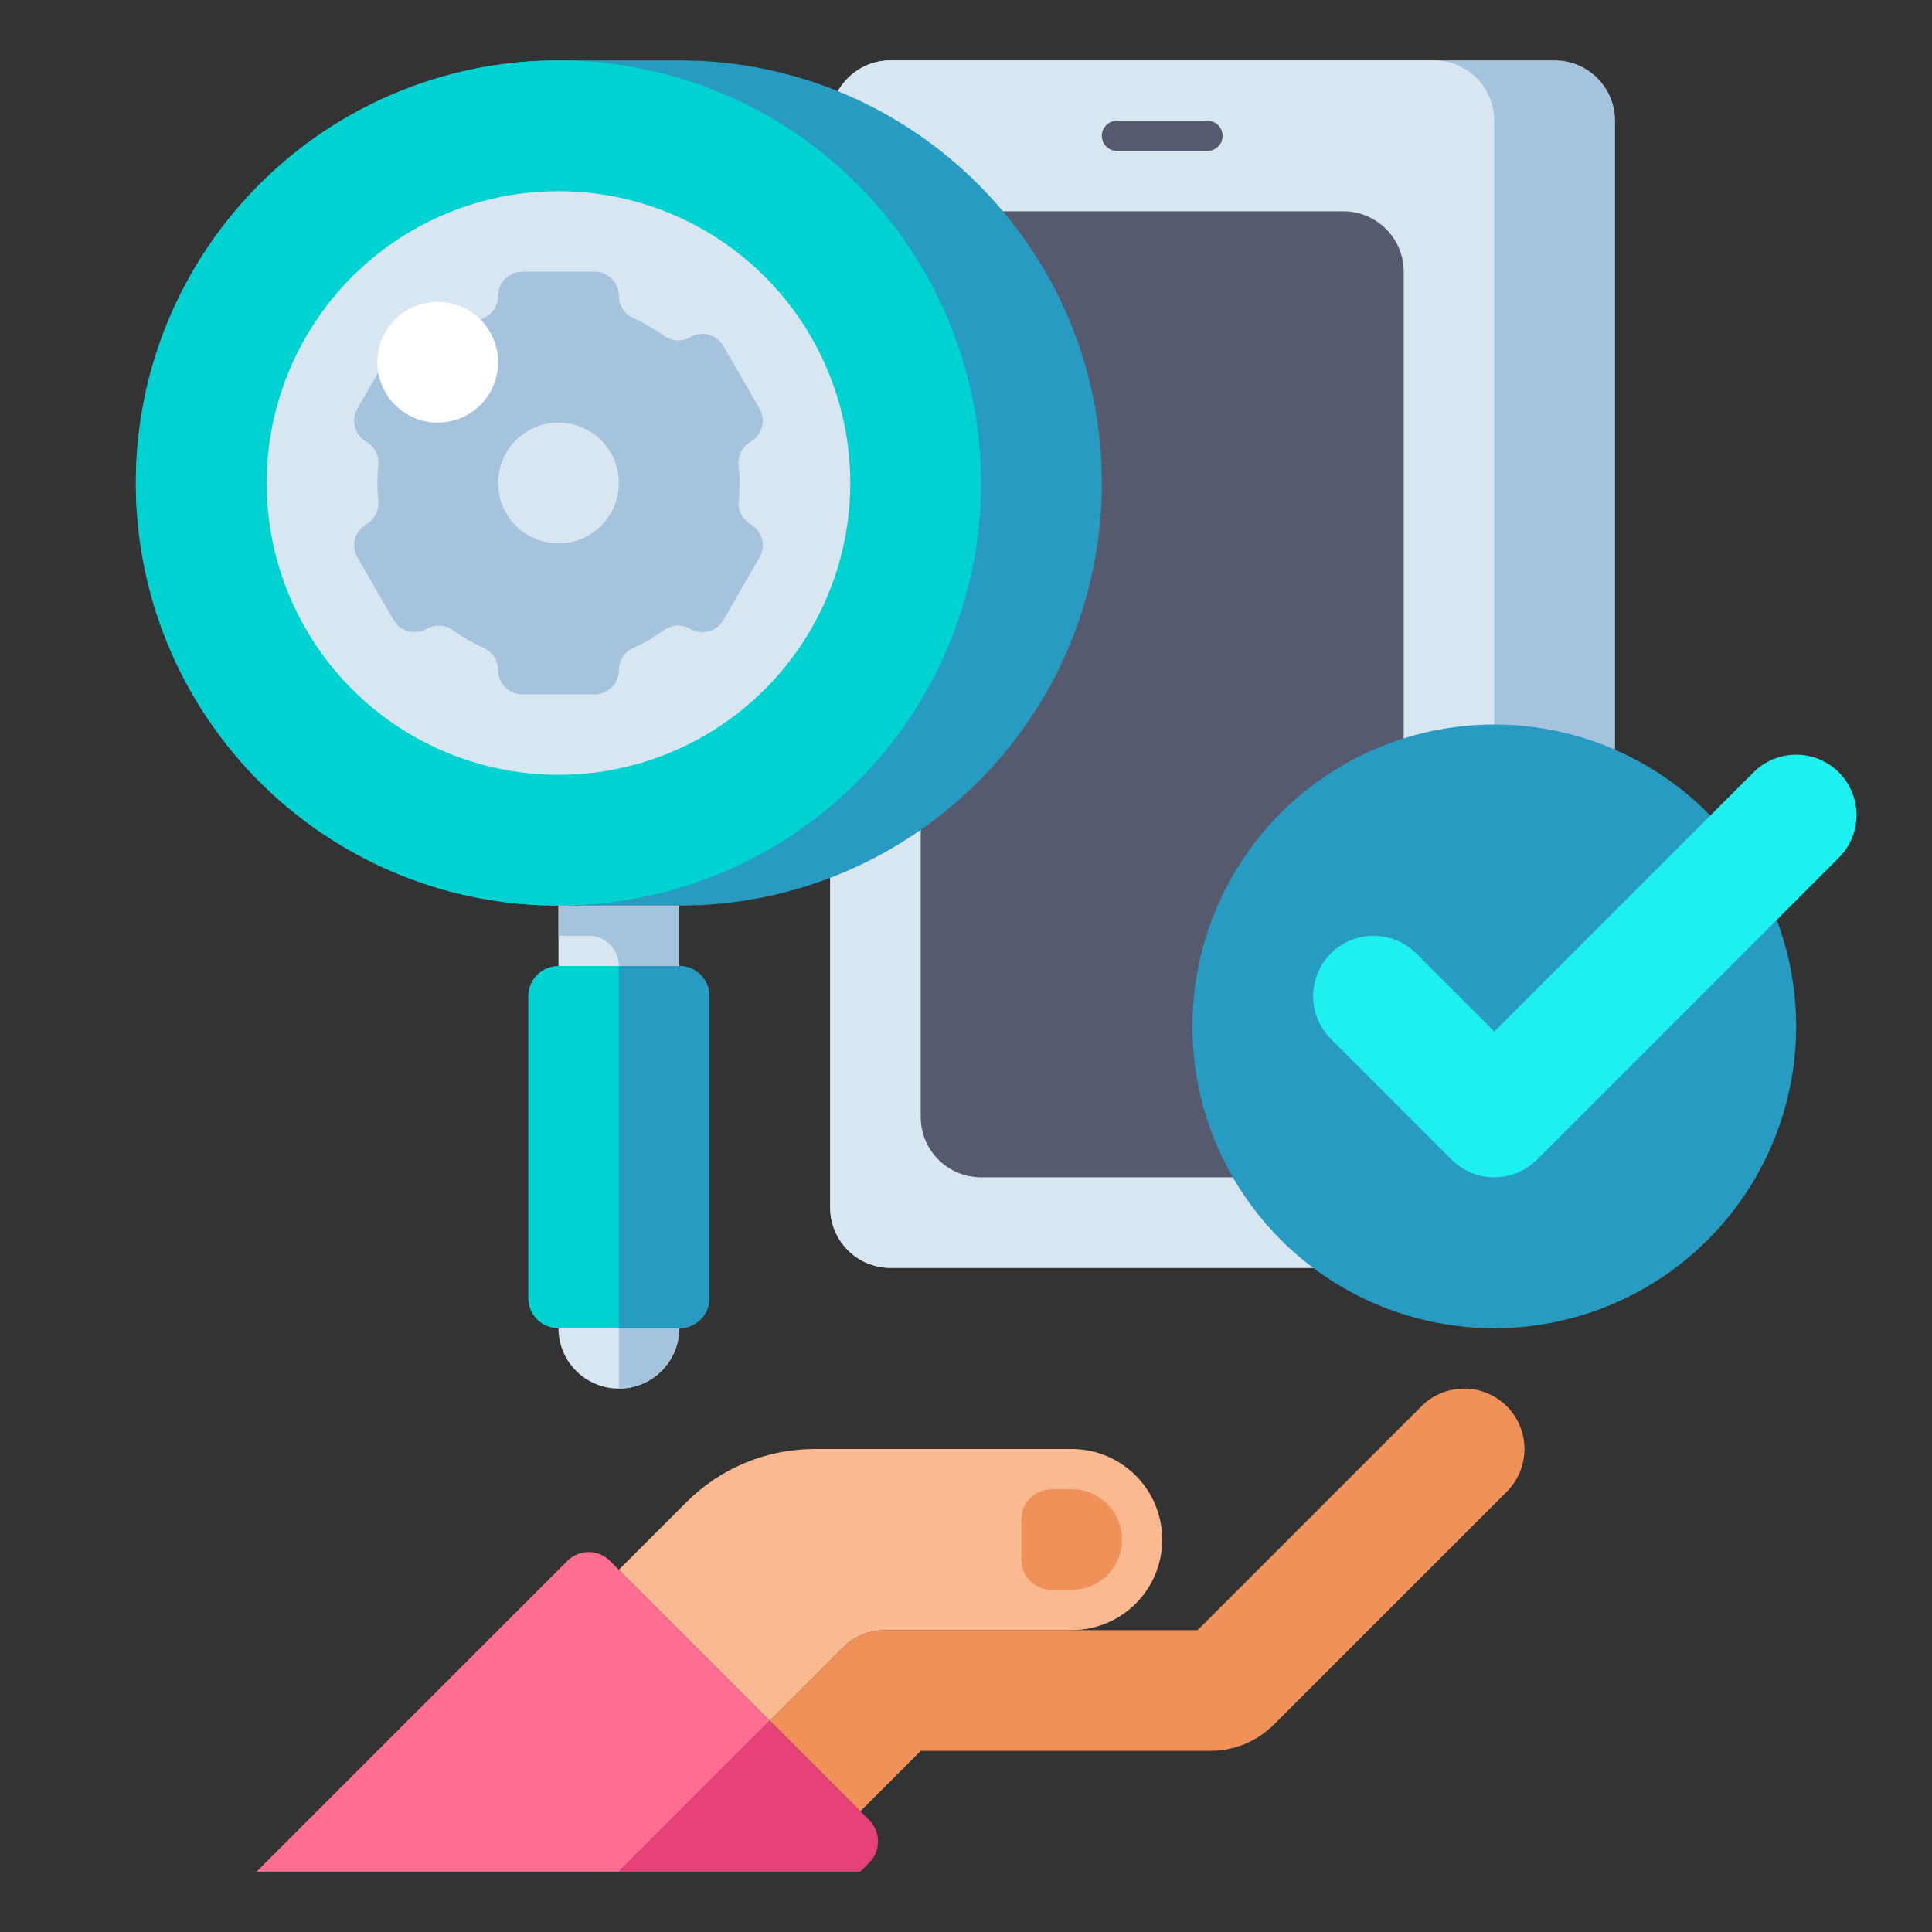 <svg id="Layer_1" enable-background="new 0 0 512 512" height="512" viewBox="0 0 512 512" width="512" xmlns="http://www.w3.org/2000/svg"><rect x="0" y="0" width="512" height="512" fill="#333333" stroke="none"/><g><g><g><path d="m412 336h-176c-8.837 0-16-7.163-16-16v-288c0-8.837 7.163-16 16-16h176c8.837 0 16 7.163 16 16v288c0 8.837-7.163 16-16 16z" fill="#a5c3dc"/></g><g><path d="m380 336h-144c-8.837 0-16-7.163-16-16v-288c0-8.837 7.163-16 16-16h144c8.837 0 16 7.163 16 16v288c0 8.837-7.163 16-16 16z" fill="#d7e6f0"/></g><g><path d="m356 312h-96c-8.837 0-16-7.163-16-16v-224c0-8.837 7.163-16 16-16h96c8.837 0 16 7.163 16 16v224c0 8.837-7.163 16-16 16z" fill="#555a6e"/></g><g><path d="m320 40h-24c-2.209 0-4-1.791-4-4 0-2.209 1.791-4 4-4h24c2.209 0 4 1.791 4 4 0 2.209-1.791 4-4 4z" fill="#555a6e"/></g></g><g><g><circle cx="164" cy="352" fill="#d7e6f0" r="16"/></g><g><path d="m164 336v32c8.837 0 16-7.163 16-16s-7.163-16-16-16z" fill="#a5c3dc"/></g><g><path d="m180 240h-32c-61.856 0-112-50.144-112-112 0-61.856 50.144-112 112-112h32c61.856 0 112 50.144 112 112 0 61.856-50.144 112-112 112z" fill="#289bc3"/></g><g><circle cx="148" cy="128" fill="#00d2d2" r="112"/></g><g><circle cx="148" cy="128" fill="#d7e6f0" r="77.333"/></g><g><path d="m196 128c0-1.611-.083-3.203-.242-4.772-.253-2.497 1.001-4.904 3.175-6.159l.006-.003c3.07-1.773 4.122-5.698 2.35-8.769l-9.581-16.595c-1.773-3.07-5.698-4.122-8.769-2.35l-.01.006c-2.173 1.254-4.884 1.137-6.92-.329-2.58-1.859-5.352-3.467-8.281-4.79-2.28-1.03-3.728-3.319-3.728-5.821 0-3.545-2.874-6.419-6.419-6.419h-19.162c-3.545 0-6.419 2.874-6.419 6.419 0 2.502-1.447 4.791-3.728 5.821-2.929 1.323-5.701 2.931-8.281 4.79-2.036 1.466-4.747 1.584-6.92.329l-.01-.006c-3.07-1.773-6.996-.721-8.769 2.35l-9.581 16.595c-1.773 3.07-.721 6.996 2.35 8.769l.006.003c2.174 1.255 3.427 3.662 3.175 6.159-.159 1.569-.242 3.161-.242 4.772s.083 3.203.242 4.772c.253 2.497-1.001 4.904-3.175 6.159l-.006.003c-3.07 1.773-4.122 5.698-2.35 8.769l9.581 16.595c1.773 3.07 5.698 4.122 8.769 2.35l.01-.006c2.173-1.254 4.884-1.137 6.92.329 2.58 1.859 5.352 3.467 8.281 4.79 2.28 1.03 3.728 3.319 3.728 5.821 0 3.545 2.874 6.419 6.419 6.419h19.162c3.545 0 6.419-2.874 6.419-6.419 0-2.502 1.447-4.791 3.728-5.821 2.929-1.323 5.701-2.931 8.281-4.79 2.036-1.466 4.747-1.583 6.92-.329l.01.006c3.07 1.773 6.996.721 8.769-2.35l9.581-16.595c1.773-3.07.721-6.996-2.35-8.769l-.006-.003c-2.174-1.255-3.427-3.662-3.175-6.159.159-1.569.242-3.161.242-4.772z" fill="#a5c3dc"/></g><g><circle cx="148" cy="128" fill="#d7e6f0" r="16"/></g><g><circle cx="116" cy="96" fill="#fff" r="16"/></g><g><path d="m148 240h32v16h-32z" fill="#d7e6f0"/></g><g><path d="m148 240v8h8c4.418 0 8 3.582 8 8h16v-16z" fill="#a5c3dc"/></g><g><path d="m180 352h-32c-4.418 0-8-3.582-8-8v-80c0-4.418 3.582-8 8-8h32c4.418 0 8 3.582 8 8v80c0 4.418-3.582 8-8 8z" fill="#00d2d2"/></g><g><path d="m180 352h-16v-96h16c4.418 0 8 3.582 8 8v80c0 4.418-3.582 8-8 8z" fill="#289bc3"/></g></g><g><g><path d="m284 384h-68.118c-12.73 0-24.939 5.057-33.941 14.059l-17.941 17.941 40 40 19.314-19.314c3.001-3.001 7.07-4.686 11.314-4.686h49.372c13.255 0 24-10.745 24-24 0-13.255-10.745-24-24-24z" fill="#fab991"/></g><g><path d="m399.313 372.686c-6.248-6.249-16.379-6.249-22.627 0l-59.313 59.314h-82.745c-4.243 0-8.313 1.686-11.314 4.686l-19.314 19.314 24 24 16-16h76.687c6.411 0 12.438-2.497 16.97-7.03l61.657-61.657c6.248-6.248 6.248-16.378-.001-22.627z" fill="#f0915a"/></g><g><path d="m284 421.333h-5.333c-4.418 0-8-3.582-8-8v-10.667c0-4.418 3.582-8 8-8h5.333c7.364 0 13.333 5.97 13.333 13.333 0 7.365-5.969 13.334-13.333 13.334z" fill="#f0915a"/></g><g><path d="m161.657 413.657 42.343 42.343-40 40h-96l82.343-82.343c3.124-3.124 8.19-3.124 11.314 0z" fill="#ff6e91"/></g><g><path d="m204 456 26.343 26.343c3.124 3.124 3.124 8.19 0 11.314l-2.343 2.343h-64z" fill="#e64178"/></g></g><g><g><circle cx="396" cy="272" fill="#289bc3" r="80"/></g><g><path d="m396 312c-4.095 0-8.189-1.563-11.313-4.687l-32-32c-6.249-6.248-6.249-16.379 0-22.627 6.248-6.248 16.379-6.248 22.627 0l20.686 20.687 68.687-68.687c6.248-6.248 16.379-6.248 22.627 0 6.249 6.248 6.249 16.379 0 22.627l-80 80c-3.125 3.125-7.219 4.687-11.314 4.687z" fill="#1ef0f0"/></g></g></g></svg>